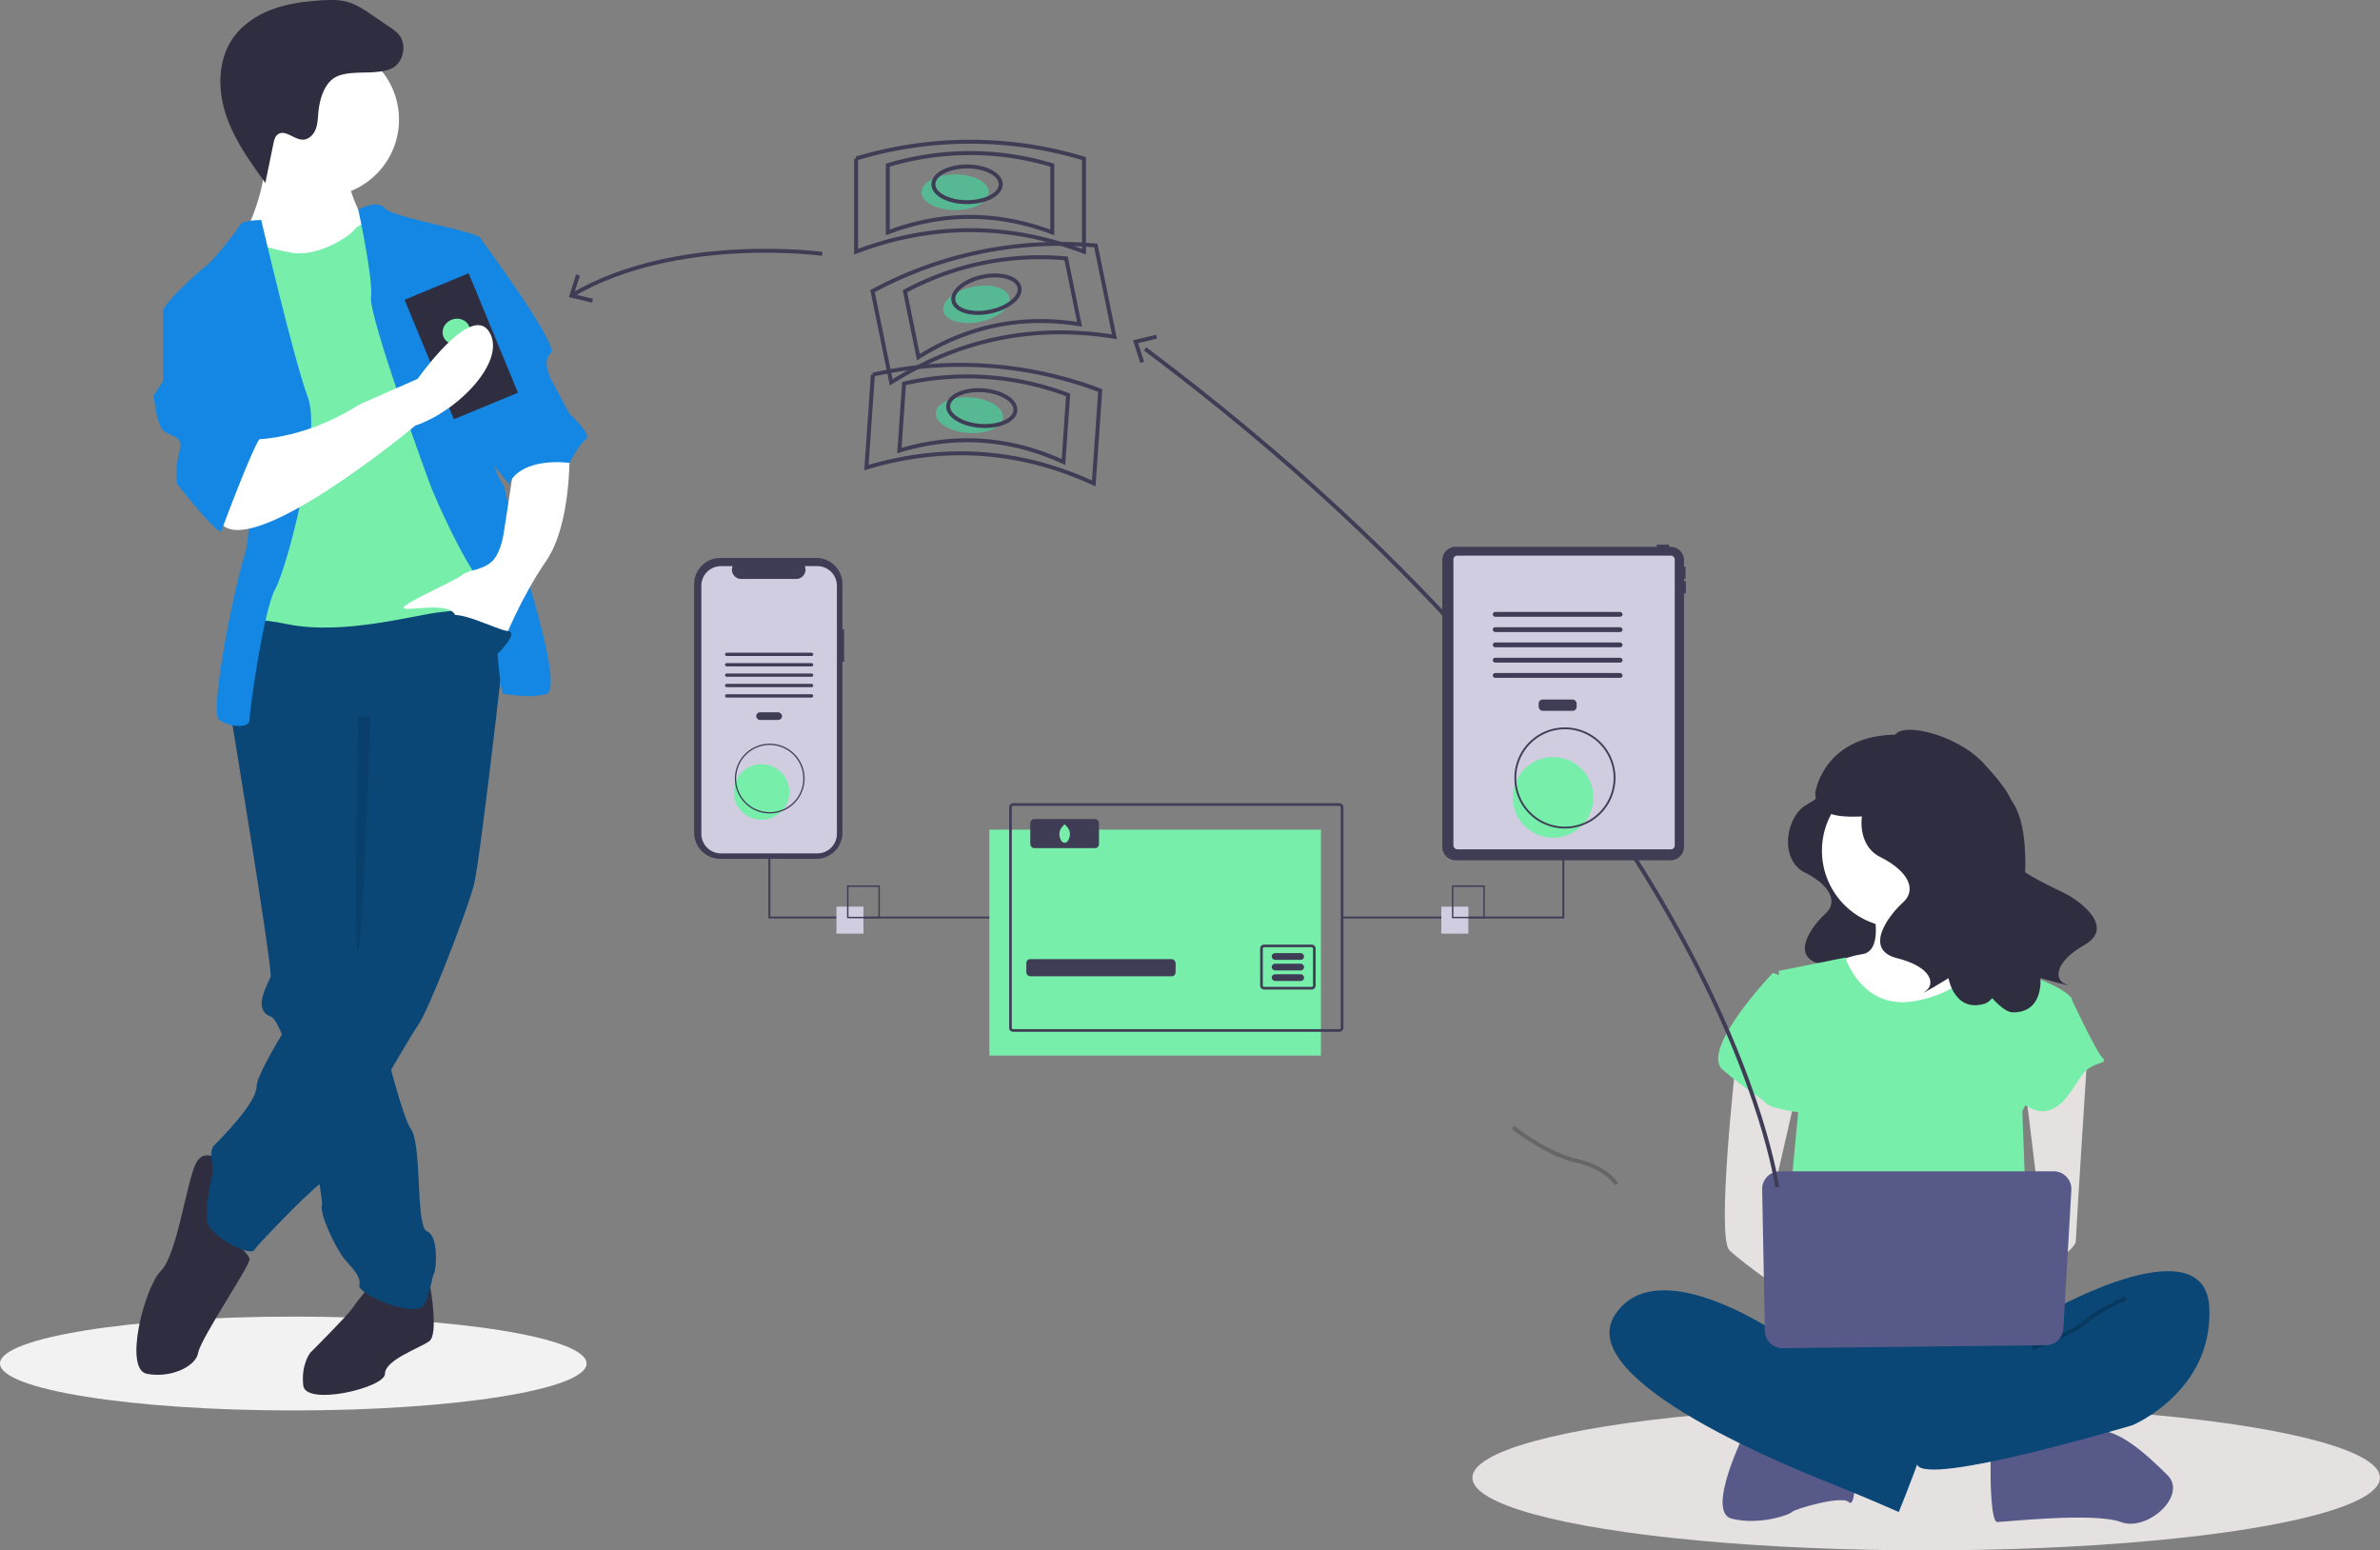 <svg xmlns="http://www.w3.org/2000/svg" width="1201" height="782.271" viewBox="0 0 1201 782.271">
  <rect x="0" y="0" width="1201" height="782.271" fill="#808080" stroke="none"/>
  <g id="Digital_Loan_Management_banner" data-name="Digital Loan Management banner" transform="translate(-410.5 -194.161)">
    <g id="undraw_transfer_money_rywa" transform="translate(410.5 108.16)">
      <ellipse id="Ellipse_118" data-name="Ellipse 118" cx="148" cy="23.68" rx="148" ry="23.68" transform="translate(0 750.32)" fill="#f2f2f2"/>
      <ellipse id="Ellipse_119" data-name="Ellipse 119" cx="229" cy="36.64" rx="229" ry="36.64" transform="translate(743 794.992)" fill="#e5e1e1"/>
      <path id="Path_658" data-name="Path 658" d="M869.62,435.945s1.95,6.5-9.1,12.348-14.3,27.945-1.3,34.444,16.9,14.947,10.4,20.8-18.2,21.446-2.6,25.345,17.547,11.7,13,14.947,10.4-5.849,10.4-5.849,2.6,15.6,16.247,11.7,51.99-77.985,32.494-88.383S869.62,435.945,869.62,435.945Z" transform="translate(51.5 43.503)" fill="#2f2e41"/>
      <path id="Path_659" data-name="Path 659" d="M893.175,498.7s6.741,23.594-5.056,25.279A46.052,46.052,0,0,0,867.9,532.4l21.909,28.65h40.447l25.279-25.279s-33.706-25.279-26.965-40.447S893.175,498.7,893.175,498.7Z" transform="translate(51.5 43.503)" fill="#fff"/>
      <path id="Path_661" data-name="Path 661" d="M852.787,740.779l38.762,13.482,26.964,1.685-1.685-23.594L861.213,715.9Z" transform="translate(102 94.663)" fill="#e5e1e1"/>
      <path id="Path_662" data-name="Path 662" d="M953,786.883s0,23.594,3.371,23.594,48.874-5.056,62.356,0,33.706-13.482,23.594-23.594-26.606-25.279-36.9-21.909S953,776.771,953,776.771Z" transform="translate(51.5 43.503)" fill="#575a89"/>
      <path id="Path_663" data-name="Path 663" d="M829.134,764.974s-20.224,40.447-6.741,43.818,28.65-1.685,30.335-3.371,25.279-8.426,28.65-5.056,3.371-13.482,3.371-13.482Z" transform="translate(51.5 43.503)" fill="#575a89"/>
      <path id="Path_664" data-name="Path 664" d="M845.987,709.359s-32.021,43.818-8.427,55.615,136.509,11.8,144.936,0,11.8-48.874,0-52.244S845.987,709.359,845.987,709.359Z" transform="translate(51.5 43.503)" fill="#0a4777"/>
      <circle id="Ellipse_120" data-name="Ellipse 120" cx="38.762" cy="38.762" r="38.762" transform="translate(919.395 476.473)" fill="#fff"/>
      <path id="Path_666" data-name="Path 666" d="M845.987,532.4l33.706-6.741s8.427,26.965,35.391,21.909,33.706-21.909,33.706-21.909,20.224,8.427,21.909,8.427,23.594,8.426,23.594,13.482-25.279,55.615-25.279,55.615l3.371,91.006-124.712-3.371L856.1,601.5Z" transform="translate(51.5 43.503)" fill="#7ea"/>
      <path id="Path_667" data-name="Path 667" d="M827.448,576.22s-10.112,89.321-3.371,96.062,33.706,25.279,33.706,25.279V677.338L844.3,652.059l13.482-58.985Z" transform="translate(48.615 44.529)" fill="#e5e1e1"/>
      <path id="Path_668" data-name="Path 668" d="M1001.88,573.692s-5.9,91.849-5.9,95.219-15.168,15.168-20.224,15.168-8.427-8.427-8.427-8.427l11.8-13.482-8.426-69.1Z" transform="translate(51.5 43.503)" fill="#e5e1e1"/>
      <path id="Path_669" data-name="Path 669" d="M985.866,702.618s75.838-42.132,77.524,0-38.762,58.985-38.762,58.985-104.488,31.332-108.7,19.879-12.64-29.991-5.9-31.676,15.168-5.056,18.538-1.685,45.5-25.279,45.5-25.279Z" transform="translate(51.5 43.503)" fill="#0a4777"/>
      <path id="Path_670" data-name="Path 670" d="M1021.26,697.562s-15.168,6.741-20.224,11.8-26.965,13.482-26.965,13.482" transform="translate(51.5 43.503)" fill="none" stroke="#000" stroke-miterlimit="10" stroke-width="2" opacity="0.2"/>
      <path id="Path_671" data-name="Path 671" d="M856.1,535.773,845.987,532.4s-37.076,38.762-25.279,48.874,18.538,13.482,21.909,16.853,20.224,5.056,20.224,5.056Z" transform="translate(48.615 44.529)" fill="#7ea"/>
      <path id="Path_672" data-name="Path 672" d="M979.125,544.2l15.168,3.371s11.8,25.279,15.168,28.65-5.056,1.685-10.112,8.426-10.112,18.538-20.224,18.538-23.594-16.853-23.594-16.853Z" transform="translate(51.5 43.503)" fill="#7ea"/>
      <path id="Path_673" data-name="Path 673" d="M849.357,717.785s-64.041-45.5-85.95-11.8,94.377,79.209,111.23,85.95,32.021,13.482,32.021,13.482,15.168-37.076,15.168-43.818-11.8-6.741-15.168-6.741-18.538-3.371-21.909-8.426S849.357,717.785,849.357,717.785Z" transform="translate(51.5 43.503)" fill="#0a4777"/>
      <path id="Path_674" data-name="Path 674" d="M813.966,705.988s16.853,13.482,32.021,16.853,20.224,11.8,20.224,11.8" transform="translate(-50.5 -51.16)" fill="none" stroke="#000" stroke-miterlimit="10" stroke-width="2" opacity="0.2"/>
      <path id="Path_675" data-name="Path 675" d="M837.732,642.622l1.346,71.356a8.933,8.933,0,0,0,9.032,8.764L980.9,721.25a8.933,8.933,0,0,0,8.818-8.418l4.031-69.864a8.933,8.933,0,0,0-8.918-9.447H846.663a8.933,8.933,0,0,0-8.931,9.1Z" transform="translate(51.5 43.503)" fill="#575a89"/>
      <path id="Path_676" data-name="Path 676" d="M908.728,423.04s2.16,7.2-10.079,13.679-15.839,30.957-1.44,38.156,18.718,16.559,11.519,23.038-20.158,23.758-2.88,28.077,19.438,12.959,14.4,16.558,11.519-6.479,11.519-6.479,2.88,17.278,18,12.959,30.2-82.84,13.35-103.063C947.445,427.16,908.728,423.04,908.728,423.04Z" transform="translate(51.5 43.503)" fill="#2f2e41"/>
      <path id="Path_677" data-name="Path 677" d="M904.13,415.629c0-10.547,31.559-2.969,45.088,11.758,9.369,10.2,23.6,25.54,11.674,36.355s20.439,24.992,29.119,29.29,25.817,17.443,10.343,26.261-15.224,17.72-9.4,19.827-12.839-3.134-12.839-3.134S980,553.4,964.277,553.319s-60.833-86.495-50.056-110.513C924.24,420.473,904.13,415.629,904.13,415.629Z" transform="translate(51.5 43.503)" fill="#2f2e41"/>
      <path id="Path_678" data-name="Path 678" d="M910.965,413.318c-42.2-2.541-46.433,29.223-46.433,29.223.292,18.382,29.483,9.425,37.59,12.165,9.781-7.036,28.636-20.35,42.12-29.851a63.773,63.773,0,0,0-33.277-11.537Z" transform="translate(51.5 43.503)" fill="#2f2e41"/>
      <path id="Path_679" data-name="Path 679" d="M943.138,732.889S916.046,528.8,624.169,309.92" transform="translate(-46.336 -47.895)" fill="none" stroke="#3f3d56" stroke-miterlimit="10" stroke-width="2"/>
      <path id="Path_680" data-name="Path 680" d="M583.431,254.891l.474,1.945-9.583,2.324,3.019,9.389-1.906.611-3.675-11.436Z" fill="#3f3d56"/>
      <path id="Path_683" data-name="Path 683" d="M261.273,791.45l6.382-4.741s4.224,23.6-.49,27.132-22.391,9.428-22.391,16.5-40.068,16.5-41.246,5.892,3.535-16.5,3.535-16.5,18.855-18.855,21.212-22.391,8.249-10.606,8.249-10.606Z" transform="translate(-50.5 -51.16)" fill="#2f2e41"/>
      <path id="Path_684" data-name="Path 684" d="M167,498.014s.177,1.037.483,2.934c.283,1.685.672,4.066,1.143,7,4.95,30.2,19.386,119.119,18.408,122.053-1.178,3.535-9.428,16.5,0,20.034.907.342,1.886,1.449,2.934,3.194a68.5,68.5,0,0,1,4.985,11.761c5.621,16.31,11.632,42.413,15.108,60.49,1.52,7.943,2.557,14.33,2.864,17.677a9.613,9.613,0,0,1,.035,2.333c-1.178,4.714,7.071,21.212,10.606,25.926s9.428,9.428,8.249,14.141,29.462,17.677,33,9.428,3.535-12.963,4.714-15.32,2.357-18.855-3.535-21.212-2.357-43.6-8.249-51.852c-1.968-2.746-4.973-12.044-8.12-23.227-1.237-4.384-2.487-9.051-3.712-13.729-4.973-19.174-9.38-38.465-9.38-38.465L237.7,493.3l-64.815-8.249-1.662,3.665-3.312,7.271Z" transform="translate(-50.5 -51.16)" fill="#0a4777"/>
      <path id="Path_685" data-name="Path 685" d="M163.461,724.278s-9.428-9.428-14.141,0-9.428,45.96-17.677,54.209-18.855,49.5-7.071,51.852S149.32,826.8,150.5,819.733s25.926-43.6,25.926-47.138-16.5-16.5-16.5-16.5Z" transform="translate(-50.5 -51.16)" fill="#2f2e41"/>
      <path id="Path_686" data-name="Path 686" d="M308.412,433.2s-15.32,137.88-18.855,150.843-22.391,62.458-28.283,70.708-43.6,75.422-48.317,78.957-14.141,12.963-14.141,12.963-17.677,17.677-20.034,21.212-22.391-7.071-23.569-14.141,1.178-18.855,2.357-23.569-2.357-11.785,1.178-15.32,21.212-21.212,21.212-29.461,30.64-56.566,42.425-67.172,9.428-28.283,9.428-28.283V518.047L167,498.013s3.535-56.566,11.785-56.566S295.449,422.592,308.412,433.2Z" transform="translate(-50.5 -51.16)" fill="#0a4777"/>
      <circle id="Ellipse_121" data-name="Ellipse 121" cx="38.889" cy="38.889" r="38.889" transform="translate(123.567 107.457)" fill="#fff"/>
      <path id="Path_687" data-name="Path 687" d="M225.919,228.146s4.714,17.677,10.606,22.391-15.32,24.748-15.32,24.748l-40.068,2.357-7.071-22.391s12.963-25.926,9.428-42.425S225.919,228.146,225.919,228.146Z" transform="translate(-50.5 -51.16)" fill="#fff"/>
      <path id="Path_688" data-name="Path 688" d="M242.418,248.18s-10.606,1.178-12.963,4.714-18.855,14.141-31.818,11.785-21.212-5.892-23.569-4.714S167,285.891,167,285.891L179.96,323.6,177.6,427.307l-3.535,28.283s-7.071-9.428,21.212-3.535,64.815-4.714,76.6-5.892,31.819-4.714,33-11.785-3.535-33-3.535-33l-18.855-78.957L270.7,280Z" transform="translate(-50.5 -51.16)" fill="#7ea"/>
      <path id="Path_689" data-name="Path 689" d="M231.271,242.861s9.968-5.287,13.5-.573,48.317,11.785,48.317,15.32,9.428,98.991,7.071,107.24,4.714,17.677,4.714,17.677l8.249,35.354s22.391,67.172,12.963,69.529-17.677,0-21.212,0-2.357-44.781-11.785-56.566S270.7,389.6,268.344,383.7,236.526,296.5,237.7,287.069,231.271,242.861,231.271,242.861Z" transform="translate(-50.5 -51.16)" fill="#1387e3"/>
      <path id="Path_690" data-name="Path 690" d="M182.316,248.18s-9.428,0-10.606,2.357-12.963,17.677-17.677,21.212S132.821,290.6,132.821,294.14,167,323.6,167,323.6s14.141,69.529,7.071,93.1S156.39,496.835,161.1,500.371s15.32,4.714,15.32,0,7.071-55.388,12.963-65.994,23.569-77.778,16.5-96.634S182.316,248.18,182.316,248.18Z" transform="translate(-50.5 -51.16)" fill="#1387e3"/>
      <path id="Path_691" data-name="Path 691" d="M337.873,364.847s1.178,36.532-11.785,55.388S304.876,460.3,304.876,460.3s-21.212-5.892-24.748-12.963S254.2,446.161,254.2,443.8s27.1-14.142,29.462-16.5,10.606-2.357,15.32-7.071,5.892-15.32,5.892-15.32l4.714-30.64Z" transform="translate(-50.5 -51.16)" fill="#fff"/>
      <path id="Path_692" data-name="Path 692" d="M239.741,173.528c2.992-.272,6.077-.571,8.721-2,5.925-3.2,7.5-12.294,2.986-17.291a22.344,22.344,0,0,0-4.143-3.331l-8.958-6.1c-3.962-2.7-8.017-5.437-12.638-6.709-4.179-1.15-8.594-1.032-12.92-.763-8.4.522-16.849,1.6-24.749,4.5s-15.268,7.751-20.053,14.673c-7.585,10.974-7.689,25.775-3.511,38.444s12.112,23.7,19.931,34.51l4.057-19.795c.361-1.763.829-3.7,2.295-4.739,3.645-2.593,8.1,2.731,12.576,2.7,2.874-.022,5.287-2.386,6.376-5.046s1.161-5.605,1.413-8.468c.534-6.064,2.653-14.5,8.4-17.846C224.872,173.153,233.726,174.074,239.741,173.528Z" transform="translate(-50.5 -51.16)" fill="#2f2e41"/>
      <path id="Path_693" data-name="Path 693" d="M237.56,498.965s-3.98,115.127-6.337,118.663,0-119.025,0-119.025Z" transform="translate(-50.5 -51.16)" opacity="0.1"/>
      <path id="Path_694" data-name="Path 694" d="M283.664,257.607h9.428s40.068,54.209,35.354,57.745,0,12.963,0,12.963l9.428,17.677s11.785,10.606,8.249,12.963-8.249,11.785-8.249,11.785-23.569-3.535-30.64,10.606l-15.284-19.3Z" transform="translate(-50.5 -51.16)" fill="#1387e3"/>
      <rect id="Rectangle_185" data-name="Rectangle 185" width="35" height="65.224" transform="translate(204.144 237.242) rotate(-22.438)" fill="#2f2e41"/>
      <ellipse id="Ellipse_122" data-name="Ellipse 122" cx="7" cy="6.431" rx="7" ry="6.431" transform="translate(221.324 250.025) rotate(-22.438)" fill="#7ea"/>
      <path id="Path_695" data-name="Path 695" d="M260.1,351.884S175.246,422.592,161.1,400.2s15.32-41.246,15.32-41.246,25.926,1.178,55.388-17.677l29.461-12.963s26.9-38.4,36.061-23.777S281.69,344.608,260.1,351.884Z" transform="translate(-50.5 -51.16)" fill="#fff"/>
      <path id="Path_696" data-name="Path 696" d="M145.784,289.426l-12.963,4.714v35.354l-4.714,7.071s1.178,14.142,4.714,17.677,10.606,2.357,8.249,10.606a44.667,44.667,0,0,0-1.178,16.5s21.212,27.1,22.391,23.569,17.677-47.138,20.034-47.138-23.569-68.351-23.569-68.351Z" transform="translate(-50.5 -51.16)" fill="#1387e3"/>
      <path id="Path_697" data-name="Path 697" d="M300.752,467.963s12.185-11.785,6.092-12.374-27.3-12.374-30.84-6.482S300.752,467.963,300.752,467.963Z" transform="translate(-50.5 -51.16)" fill="#0a4777"/>
      <ellipse id="Ellipse_123" data-name="Ellipse 123" cx="17" cy="9" rx="17" ry="9" transform="translate(465 174)" fill="#57b894"/>
      <path id="Path_698" data-name="Path 698" d="M597.5,264.16q-57.5-21.716-115,0v-47a199.038,199.038,0,0,1,115,0Z" transform="translate(-50.5 -51.16)" fill="none" stroke="#3f3d56" stroke-miterlimit="10" stroke-width="2"/>
      <path id="Path_699" data-name="Path 699" d="M581.5,254.44q-41.5-15.674-83,0V220.519a143.653,143.653,0,0,1,83,0Z" transform="translate(-50.5 -51.16)" fill="none" stroke="#3f3d56" stroke-miterlimit="10" stroke-width="2"/>
      <ellipse id="Ellipse_124" data-name="Ellipse 124" cx="17" cy="9" rx="17" ry="9" transform="translate(471 170)" fill="none" stroke="#3f3d56" stroke-miterlimit="10" stroke-width="2"/>
      <ellipse id="Ellipse_125" data-name="Ellipse 125" cx="17" cy="9" rx="17" ry="9" transform="matrix(0.98, -0.2, 0.2, 0.98, 474.242, 234.13)" fill="#57b894"/>
      <path id="Path_700" data-name="Path 700" d="M612.886,307.1q-60.681-9.779-112.677,23l-9.4-46.051a199.038,199.038,0,0,1,112.677-23Z" transform="translate(-50.5 -51.16)" fill="none" stroke="#3f3d56" stroke-miterlimit="10" stroke-width="2"/>
      <path id="Path_701" data-name="Path 701" d="M595.266,300.777q-43.8-7.058-81.323,16.6l-6.784-33.236a143.653,143.653,0,0,1,81.323-16.6Z" transform="translate(-50.5 -51.16)" fill="none" stroke="#3f3d56" stroke-miterlimit="10" stroke-width="2"/>
      <ellipse id="Ellipse_126" data-name="Ellipse 126" cx="17" cy="9" rx="17" ry="9" transform="matrix(0.98, -0.2, 0.2, 0.98, 479.321, 229.011)" fill="none" stroke="#3f3d56" stroke-miterlimit="10" stroke-width="2"/>
      <ellipse id="Ellipse_127" data-name="Ellipse 127" cx="9" cy="17" rx="9" ry="17" transform="translate(471.592 303.282) rotate(-86.019)" fill="#57b894"/>
      <path id="Path_702" data-name="Path 702" d="M602.435,381.085q-55.854-25.656-114.723-7.983l3.263-46.887A199.038,199.038,0,0,1,605.7,334.2Z" transform="translate(-50.5 -51.16)" fill="none" stroke="#3f3d56" stroke-miterlimit="10" stroke-width="2"/>
      <path id="Path_703" data-name="Path 703" d="M587.149,370.278q-40.312-18.517-82.8-5.762l2.355-33.84a143.653,143.653,0,0,1,82.8,5.762Z" transform="translate(-50.5 -51.16)" fill="none" stroke="#3f3d56" stroke-miterlimit="10" stroke-width="2"/>
      <ellipse id="Ellipse_128" data-name="Ellipse 128" cx="9" cy="17" rx="9" ry="17" transform="translate(477.856 299.709) rotate(-86.019)" fill="none" stroke="#3f3d56" stroke-miterlimit="10" stroke-width="2"/>
      <path id="Path_704" data-name="Path 704" d="M465.422,265.251s-73.5-10.055-125.982,20.7" transform="translate(-50.5 -51.16)" fill="none" stroke="#3f3d56" stroke-miterlimit="10" stroke-width="2"/>
      <path id="Path_705" data-name="Path 705" d="M290.708,224.459l1.909.6-2.984,9.4,9.594,2.289-.467,1.947-11.683-2.791Z" fill="#3f3d56"/>
    </g>
    <g id="undraw_online_transactions_02ka" transform="translate(760.772 468.974)">
      <rect id="Rectangle_186" data-name="Rectangle 186" width="167.332" height="114" transform="translate(148.965 143.802)" fill="#7ea"/>
      <path id="Path_706" data-name="Path 706" d="M579.2,453.218H414.537a2,2,0,0,0-2,2V566.551a2,2,0,0,0,2,2H579.2a2,2,0,0,0,2-2V455.219a2,2,0,0,0-2-2Zm.667,113.333a.665.665,0,0,1-.667.667H414.537a.665.665,0,0,1-.667-.667V455.219a.668.668,0,0,1,.667-.667H579.2a.668.668,0,0,1,.667.667Z" transform="translate(-253.571 -322.75)" fill="#3f3d56"/>
      <rect id="Rectangle_187" data-name="Rectangle 187" width="75.333" height="8.667" rx="2" transform="translate(167.632 209.135)" fill="#3f3d56"/>
      <path id="Path_707" data-name="Path 707" d="M698.723,599.748h-24a2,2,0,0,0-2,2v18.665a2,2,0,0,0,2,2h24a2,2,0,0,0,2-2V601.749a2,2,0,0,0-2-2Zm.667,20.666a.668.668,0,0,1-.667.667h-24a.668.668,0,0,1-.667-.667V601.749a.665.665,0,0,1,.667-.667h24a.665.665,0,0,1,.667.667Z" transform="translate(-387.094 -397.945)" fill="#3f3d56"/>
      <rect id="Rectangle_188" data-name="Rectangle 188" width="16.359" height="3.385" rx="1.692" transform="translate(291.452 206.109)" fill="#3f3d56"/>
      <rect id="Rectangle_189" data-name="Rectangle 189" width="16.359" height="3.385" rx="1.692" transform="translate(291.452 211.443)" fill="#3f3d56"/>
      <rect id="Rectangle_190" data-name="Rectangle 190" width="16.359" height="3.385" rx="1.692" transform="translate(291.452 216.776)" fill="#3f3d56"/>
      <rect id="Rectangle_191" data-name="Rectangle 191" width="34.667" height="14.667" rx="2" transform="translate(169.632 138.469)" fill="#3f3d56"/>
      <path id="Path_708" data-name="Path 708" d="M469.908,479.8c0,2.577-1.194,4.667-2.667,4.667s-2.667-2.089-2.667-4.667,2.667-4.667,2.667-4.667S469.908,477.22,469.908,479.8Z" transform="translate(-280.276 -333.995)" fill="#7ea"/>
      <path id="Path_709" data-name="Path 709" d="M784.475,161.837H783.5V270.7H672.992v.974H784.475Z" transform="translate(-345.361 -83.05)" fill="#3f3d56"/>
      <path id="Path_710" data-name="Path 710" d="M188.476,271.672H76.992V161.837h.974V270.7h110.51Z" transform="translate(-39.51 -83.05)" fill="#3f3d56"/>
      <path id="Path_711" data-name="Path 711" d="M984.115,203.629h-.624v-1.092h.468a.312.312,0,0,0,.312-.312V196.61a.312.312,0,0,0-.312-.312h-.468v-3.189a6.794,6.794,0,0,0-6.794-6.794H976v-.78a.312.312,0,0,0-.312-.312h-5.616a.312.312,0,0,0-.312.312v.78H868.3a6.794,6.794,0,0,0-6.794,6.794V337.693a6.794,6.794,0,0,0,6.794,6.794h108.4a6.794,6.794,0,0,0,6.794-6.794V209.869h.624a.312.312,0,0,0,.312-.312v-5.616a.312.312,0,0,0-.31-.312Z" transform="translate(-483.97 -185.222)" fill="#3f3d56"/>
      <rect id="Rectangle_192" data-name="Rectangle 192" width="111.689" height="148.193" rx="1.905" transform="translate(383.15 5.536)" fill="#d0cde1"/>
      <rect id="Rectangle_193" data-name="Rectangle 193" width="19.16" height="5.678" rx="2" transform="translate(426.169 78.164)" fill="#3f3d56"/>
      <rect id="Rectangle_194" data-name="Rectangle 194" width="65.487" height="2.433" rx="1.217" transform="translate(403.006 33.958)" fill="#3f3d56"/>
      <rect id="Rectangle_195" data-name="Rectangle 195" width="65.487" height="2.433" rx="1.217" transform="translate(403.006 41.664)" fill="#3f3d56"/>
      <rect id="Rectangle_196" data-name="Rectangle 196" width="65.487" height="2.433" rx="1.217" transform="translate(403.006 49.369)" fill="#3f3d56"/>
      <rect id="Rectangle_197" data-name="Rectangle 197" width="65.487" height="2.433" rx="1.217" transform="translate(403.006 57.075)" fill="#3f3d56"/>
      <rect id="Rectangle_198" data-name="Rectangle 198" width="65.487" height="2.433" rx="1.217" transform="translate(403.006 64.781)" fill="#3f3d56"/>
      <circle id="Ellipse_129" data-name="Ellipse 129" cx="20.34" cy="20.34" r="20.34" transform="translate(413.091 107.199)" fill="#7ea"/>
      <path id="Path_712" data-name="Path 712" d="M961.755,425.664a25.5,25.5,0,1,1,25.5-25.5,25.5,25.5,0,0,1-25.5,25.5Zm0-50.075a24.574,24.574,0,1,0,24.574,24.574A24.574,24.574,0,0,0,961.755,375.589Z" transform="translate(-522.329 -282.438)" fill="#3f3d56"/>
      <path id="Path_713" data-name="Path 713" d="M161.7,235.105h-.834V212.255a13.226,13.226,0,0,0-13.225-13.226H99.23A13.225,13.225,0,0,0,86,212.255V337.616A13.225,13.225,0,0,0,99.23,350.842h48.413a13.226,13.226,0,0,0,13.226-13.226V251.371h.834Z" transform="translate(-86.004 -192.308)" fill="#3f3d56"/>
      <path id="Path_714" data-name="Path 714" d="M161.9,217.382V342.561a9.877,9.877,0,0,1-9.877,9.879H103.377a9.877,9.877,0,0,1-9.875-9.877V217.382a9.876,9.876,0,0,1,9.874-9.875h5.9a4.692,4.692,0,0,0,4.345,6.463H141.36a4.692,4.692,0,0,0,4.345-6.463h6.319a9.876,9.876,0,0,1,9.875,9.874Z" transform="translate(-89.852 -196.658)" fill="#d0cde1"/>
      <rect id="Rectangle_199" data-name="Rectangle 199" width="13.032" height="3.862" rx="1.931" transform="translate(31.333 84.598)" fill="#3f3d56"/>
      <rect id="Rectangle_200" data-name="Rectangle 200" width="44.541" height="1.655" rx="0.828" transform="translate(15.578 54.531)" fill="#3f3d56"/>
      <rect id="Rectangle_201" data-name="Rectangle 201" width="44.541" height="1.655" rx="0.828" transform="translate(15.578 59.772)" fill="#3f3d56"/>
      <rect id="Rectangle_202" data-name="Rectangle 202" width="44.541" height="1.655" rx="0.828" transform="translate(15.578 65.013)" fill="#3f3d56"/>
      <rect id="Rectangle_203" data-name="Rectangle 203" width="44.541" height="1.655" rx="0.828" transform="translate(15.578 70.254)" fill="#3f3d56"/>
      <rect id="Rectangle_204" data-name="Rectangle 204" width="44.541" height="1.655" rx="0.828" transform="translate(15.578 75.495)" fill="#3f3d56"/>
      <circle id="Ellipse_130" data-name="Ellipse 130" cx="14.027" cy="14.027" r="14.027" transform="translate(19.99 110.774)" fill="#7ea"/>
      <path id="Path_715" data-name="Path 715" d="M145.833,426.725a17.586,17.586,0,1,1,17.587-17.586A17.586,17.586,0,0,1,145.833,426.725Zm0-34.533a16.947,16.947,0,1,0,16.947,16.947,16.947,16.947,0,0,0-16.947-16.947Z" transform="translate(-107.682 -291.105)" fill="#3f3d56"/>
      <rect id="Rectangle_205" data-name="Rectangle 205" width="13.631" height="13.631" transform="translate(71.81 182.653)" fill="#d0cde1"/>
      <path id="Path_716" data-name="Path 716" d="M261.061,554.964H244.509V538.412h16.552Zm-15.832-.72h15.113V539.132H245.229Z" transform="translate(-167.344 -366.469)" fill="#3f3d56"/>
      <rect id="Rectangle_206" data-name="Rectangle 206" width="13.631" height="13.631" transform="translate(377.05 182.653)" fill="#d0cde1"/>
      <path id="Path_717" data-name="Path 717" d="M888.061,554.964H871.509V538.412h16.552Zm-15.832-.72h15.113V539.132H872.229Z" transform="translate(-489.103 -366.469)" fill="#3f3d56"/>
    </g>
  </g>
</svg>
